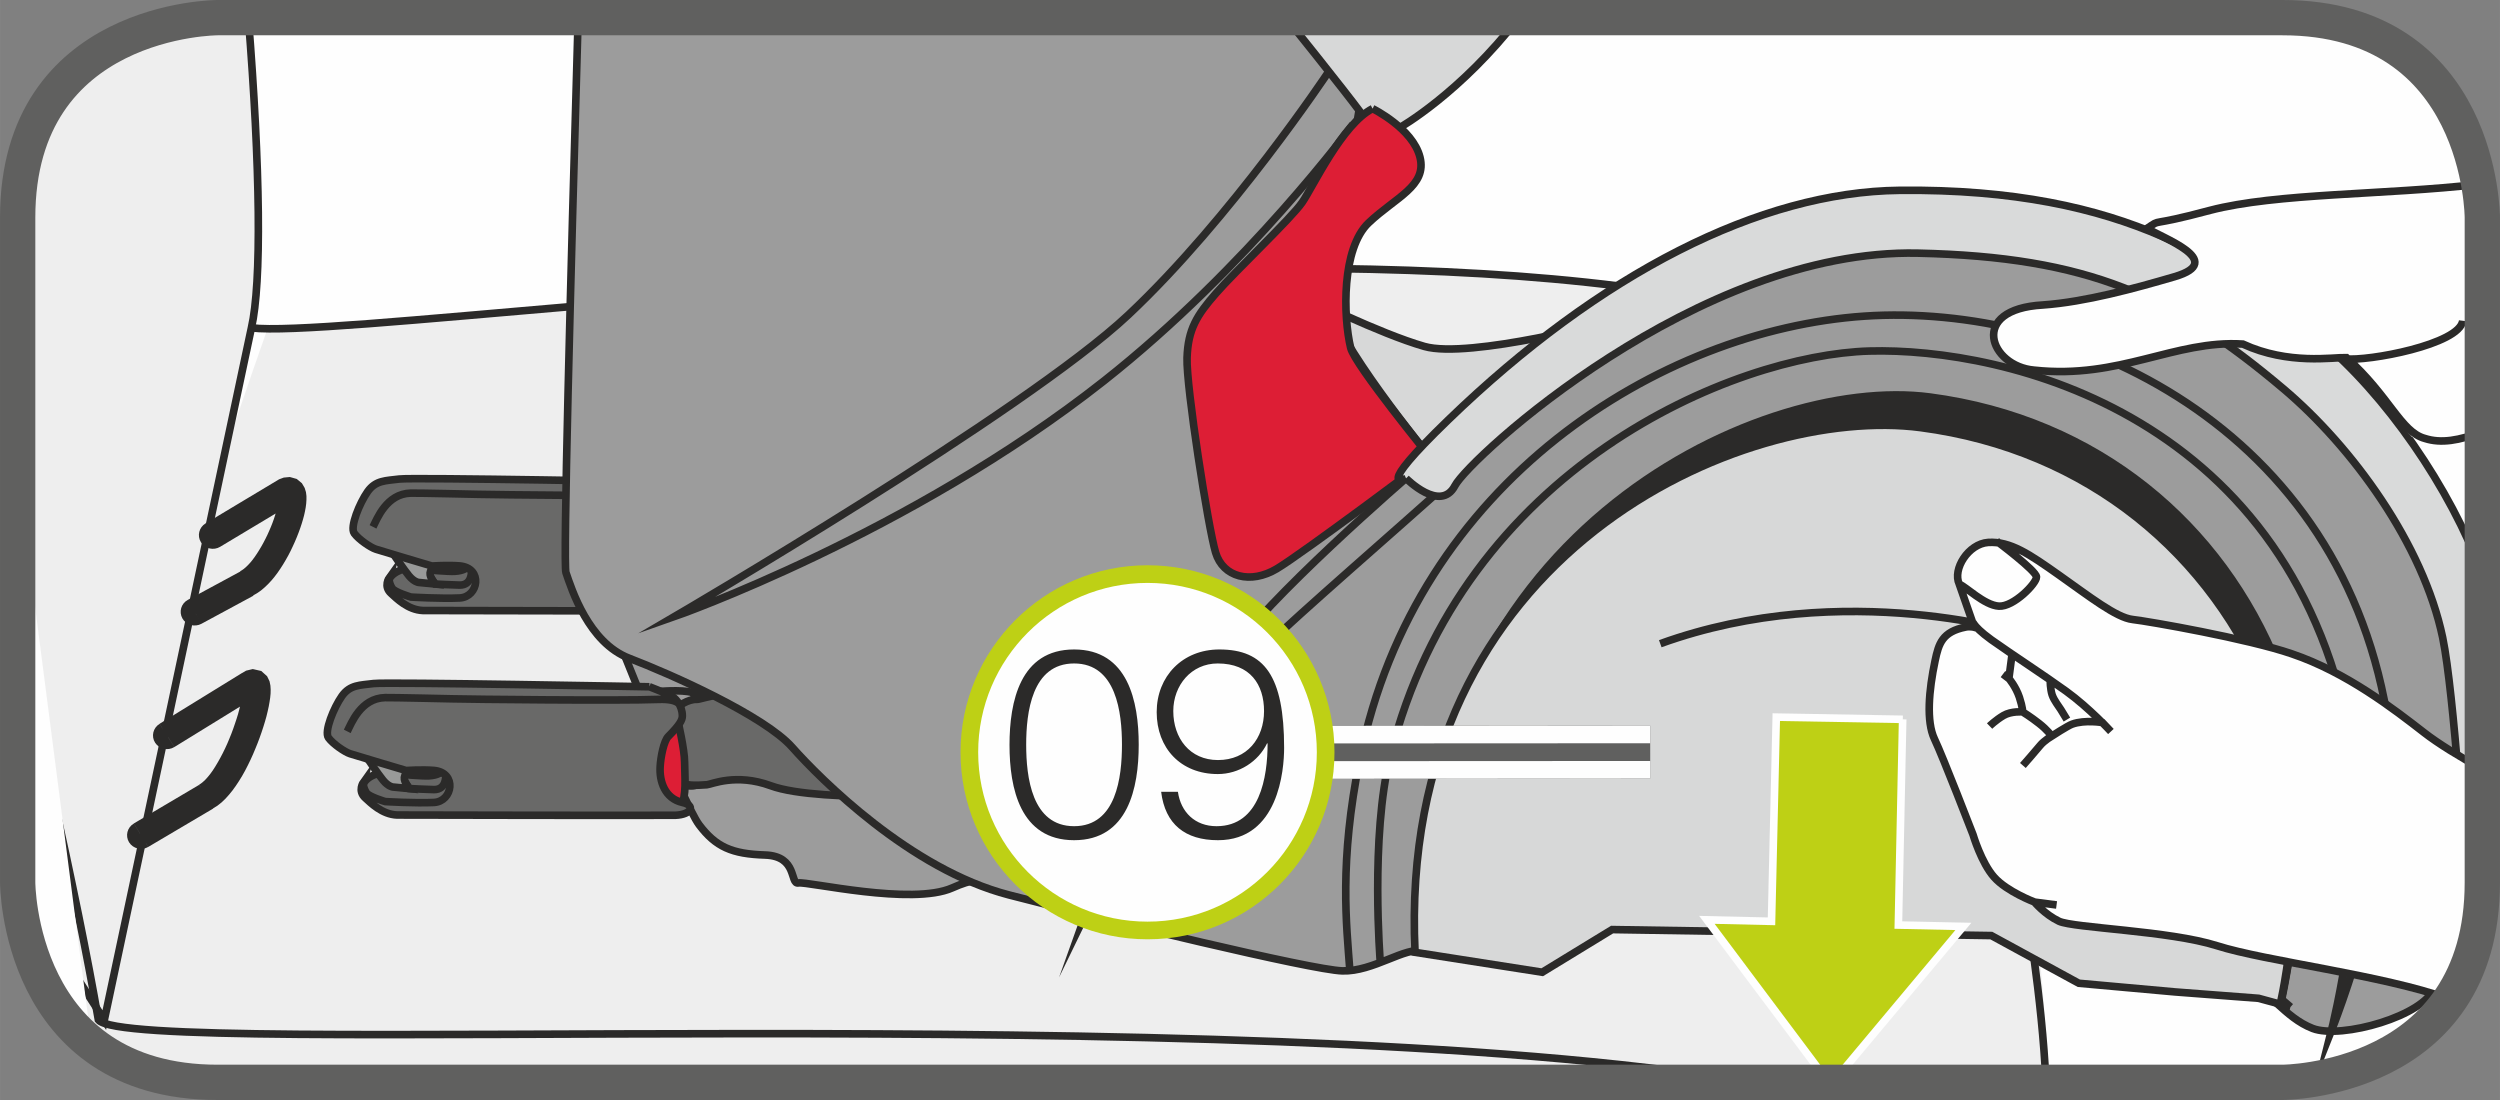 <?xml version="1.0" encoding="UTF-8"?>
<!DOCTYPE svg PUBLIC "-//W3C//DTD SVG 1.1//EN" "http://www.w3.org/Graphics/SVG/1.1/DTD/svg11.dtd">
<!-- Creator: CorelDRAW 2017 -->
<svg xmlns="http://www.w3.org/2000/svg" xml:space="preserve" width="25mm" height="11mm" version="1.1" style="shape-rendering:geometricPrecision; text-rendering:geometricPrecision; image-rendering:optimizeQuality; fill-rule:evenodd; clip-rule:evenodd"
viewBox="0 0 308.79 135.87"
 xmlns:xlink="http://www.w3.org/1999/xlink">
 <rect x="0" y="0" width="308.79" height="135.87" fill="#808080" stroke="none"/>
 <defs>
  <style type="text/css">
   <![CDATA[
    .str3 {stroke:#60605F;stroke-width:4.36;stroke-miterlimit:4}
    .str6 {stroke:#BED015;stroke-width:2.18;stroke-miterlimit:2.613}
    .str2 {stroke:#FEFEFE;stroke-width:0.94;stroke-miterlimit:22.926}
    .str0 {stroke:#2B2A29;stroke-width:0.94;stroke-miterlimit:22.926}
    .str1 {stroke:#2C2B2A;stroke-width:0.94;stroke-miterlimit:22.926}
    .str4 {stroke:#60605F;stroke-width:6.54;stroke-linejoin:bevel;stroke-miterlimit:4}
    .str5 {stroke:#FEFEFE;stroke-width:2.17;stroke-linejoin:bevel;stroke-miterlimit:4}
    .fil2 {fill:none;fill-rule:nonzero}
    .fil14 {fill:#FEFEFE}
    .fil1 {fill:#EEEEEE}
    .fil0 {fill:#FEFEFE;fill-rule:nonzero}
    .fil13 {fill:#D9DADA;fill-rule:nonzero}
    .fil4 {fill:#D7D8D8;fill-rule:nonzero}
    .fil5 {fill:#9C9C9C;fill-rule:nonzero}
    .fil11 {fill:#999A99;fill-rule:nonzero}
    .fil8 {fill:#696968;fill-rule:nonzero}
    .fil10 {fill:#676766;fill-rule:nonzero}
    .fil3 {fill:#2B2A29;fill-rule:nonzero}
    .fil16 {fill:#2B2A29;fill-rule:nonzero}
    .fil9 {fill:#DD1E35;fill-rule:nonzero}
    .fil15 {fill:#BED015;fill-rule:nonzero}
    .fil6 {fill:#9D9B9B;fill-rule:nonzero}
    .fil7 {fill:#727372;fill-rule:nonzero}
    .fil12 {fill:#676766;fill-rule:nonzero}
   ]]>
  </style>
 </defs>
 <g id="Слой_x0020_1">
  <path class="fil0" d="M26.88 2.18c0,0 -24.7,0 -24.7,24.7l0 82.11c0,0 0,24.7 24.7,24.7l255.03 0c0,0 24.7,0 24.7,-24.7l0 -82.11c0,0 0,-24.7 -24.7,-24.7l-255.03 0z"/>
  <path class="fil0" d="M2.18 65l8.15 63.07c3.64,3.26 8.92,5.62 16.55,5.62l255.03 0c0,0 24.7,0 24.7,-24.7l0 -82.11c0,0 0,-24.7 -24.7,-24.7l-255.03 0c0,0 -24.7,0 -24.7,24.7l0 38.11z"/>
  <path class="fil1" d="M9.53 121.88c14.6,-42.51 3.76,-25.13 23.52,-81.31 17.96,2.18 215.69,-28.79 215.07,22.06 -0.49,30.68 4.35,49.99 4.83,71.07l-226.06 0c-7.63,0 -12.91,-2.36 -16.55,-5.62l-0.8 -6.2z"/>
  <g>
   <path class="fil2 str0" d="M252.71 133.69c-1,-21.1 -7.09,-40.45 -6.6,-71.13 0.61,-50.85 -197.12,-19.88 -215.07,-22.06 -19.74,56.12 -7.35,38.89 -21.54,81.23"/>
  </g>
  <path class="fil1" d="M30.67 2.18c1.49,18.62 1.66,32.73 0.37,38.32l-19.75 88.39c-0.33,-0.26 -0.66,-0.54 -0.97,-0.81l-8.15 -63.08 0 -38.11c0,-24.7 24.7,-24.7 24.7,-24.7l3.79 0z"/>
  <g>
   <path class="fil2 str0" d="M30.67 2.18c1.49,18.62 1.66,32.73 0.38,38.32l-18.17 85.5 -3.53 -5.51"/>
  </g>
  <path class="fil1" d="M8.13 111.07c1.41,6.83 2.61,12.94 3.53,18.1 -0.47,-0.35 -0.91,-0.72 -1.34,-1.1l-2.2 -17zm13.04 22.13c2.87,0.2 6.34,0.36 10.33,0.49l-4.63 0c-2.07,0 -3.97,-0.18 -5.71,-0.49z"/>
  <g>
   <path class="fil2 str0" d="M216.42 133.69c-63.71,-10.67 -200.3,-2.8 -204.27,-7.71 -1.3,-7.59 -3.31,-17.4 -5.79,-28.57"/>
  </g>
  <g>
   <path class="fil3" d="M18.31 104.61c-0.82,0.48 -1.88,0.22 -2.37,-0.57 -0.49,-0.8 -0.23,-1.84 0.59,-2.32l1.78 2.9zm8.02 -4.74l-8.02 4.74 -1.78 -2.9 8.02 -4.74 0.06 -0.04 1.72 2.93zm-1.78 -2.9l0.04 -0.02 0.03 -0.01 -0.06 0.04zm7.25 -11.02l-1.83 -2.87 -0.13 0.09 0.55 -0.33 0.83 -0.2 1.05 0.24 0.72 0.65 0.3 0.62 0.11 0.54 0.03 0.49 -0.01 0.49 -0.05 0.51 -0.08 0.53 -0.1 0.56 -0.13 0.59 -0.15 0.62 -0.18 0.64 -0.2 0.65 -0.22 0.67 -0.24 0.68 -0.26 0.69 -0.28 0.69 -0.29 0.69 -0.31 0.68 -0.33 0.68 -0.34 0.66 -0.36 0.64 -0.38 0.62 -0.39 0.59 -0.41 0.57 -0.43 0.53 -0.45 0.5 -0.48 0.46 -0.52 0.41 -0.57 0.35 -1.66 -2.97 0.21 -0.13 0.25 -0.2 0.28 -0.26 0.3 -0.33 0.31 -0.38 0.31 -0.43 0.31 -0.48 0.31 -0.52 0.31 -0.55 0.3 -0.57 0.29 -0.59 0.28 -0.61 0.26 -0.62 0.25 -0.62 0.23 -0.62 0.21 -0.61 0.2 -0.6 0.18 -0.58 0.15 -0.56 0.13 -0.53 0.11 -0.49 0.08 -0.44 0.06 -0.39 0.03 -0.32 0.01 -0.24 -0.01 -0.12 0.01 0.05 0.13 0.26 0.49 0.43 0.76 0.18 0.46 -0.1 0.11 -0.06 -0.13 0.09zm0.13 -0.09l-0.06 0.04 -0.07 0.04 0.13 -0.09zm-12.22 3.54l10.26 -6.32 1.83 2.87 -10.26 6.32 -1.83 -2.87zm1.83 2.87c-0.81,0.5 -1.87,0.26 -2.38,-0.53 -0.51,-0.79 -0.26,-1.84 0.55,-2.33l1.83 2.87zm3.34 -15.22c-0.83,0.45 -1.89,0.16 -2.35,-0.66 -0.46,-0.82 -0.16,-1.85 0.68,-2.3l1.67 2.96zm6.42 -3.47l-6.42 3.47 -1.67 -2.96 6.42 -3.47 0.06 -0.03 1.61 2.99zm-1.67 -2.96l0.02 -0.01 0.04 -0.02 -0.06 0.03zm6.53 -8.46l-1.8 -2.89 0.12 -0.07 0.57 -0.21 0.75 -0.07 0.85 0.24 0.64 0.53 0.34 0.58 0.16 0.52 0.06 0.48 0 0.46 -0.03 0.46 -0.06 0.47 -0.09 0.49 -0.11 0.5 -0.14 0.52 -0.16 0.53 -0.18 0.54 -0.2 0.55 -0.22 0.56 -0.24 0.57 -0.26 0.57 -0.27 0.57 -0.29 0.56 -0.31 0.55 -0.32 0.54 -0.34 0.53 -0.35 0.51 -0.37 0.49 -0.39 0.47 -0.41 0.44 -0.43 0.41 -0.45 0.38 -0.49 0.34 -0.52 0.29 -1.55 -3.02 0.2 -0.11 0.23 -0.16 0.25 -0.21 0.27 -0.26 0.28 -0.3 0.28 -0.34 0.28 -0.38 0.28 -0.41 0.27 -0.43 0.27 -0.45 0.26 -0.47 0.25 -0.48 0.24 -0.49 0.22 -0.49 0.21 -0.49 0.19 -0.48 0.17 -0.47 0.15 -0.46 0.13 -0.43 0.11 -0.41 0.09 -0.38 0.06 -0.33 0.04 -0.29 0.02 -0.23 -0 -0.14 -0 -0.03 0.03 0.1 0.16 0.26 0.4 0.32 0.54 0.16 0.37 -0.03 0.13 -0.04 0.12 -0.07zm-1.8 -2.89l0.05 -0.03 0.07 -0.03 -0.12 0.07zm-8.97 5.38l8.97 -5.38 1.8 2.89 -8.97 5.38 -1.8 -2.89zm1.8 2.89c-0.81,0.49 -1.88,0.24 -2.37,-0.56 -0.5,-0.8 -0.24,-1.84 0.57,-2.33l1.8 2.89z"/>
  </g>
  <path class="fil4" d="M199.51 39.57c0,0 -18.06,4.81 -23.58,3.22 -5.52,-1.59 -14.9,-6.24 -14.9,-6.24l-0.76 22.26 30.51 4.74 8.72 -23.98z"/>
  <g>
   <path class="fil2 str0" d="M199.51 39.57c0,0 -18.06,4.81 -23.58,3.22 -5.52,-1.58 -14.9,-6.24 -14.9,-6.24l-0.76 22.26 30.52 4.74 8.72 -23.98"/>
  </g>
  <path class="fil5" d="M122.25 109.82c0,0 0.35,-2.37 -4.63,-0.15 -4.98,2.22 -17.91,-0.82 -19,-0.61 -1.09,0.21 -0.05,-3.32 -4.13,-3.45 -4.08,-0.13 -6.07,-0.99 -8.14,-3.74 -2.07,-2.75 -10.88,-25.16 -10.88,-25.16l33.8 7.9 12.98 25.21z"/>
  <g>
   <path class="fil2 str0" d="M122.25 109.82c0,0 0.35,-2.37 -4.63,-0.15 -4.98,2.22 -17.91,-0.82 -19,-0.61 -1.09,0.21 -0.05,-3.32 -4.13,-3.45 -4.08,-0.13 -6.07,-0.99 -8.14,-3.74 -2.07,-2.75 -10.89,-25.16 -10.89,-25.16l33.81 7.9 12.97 25.21"/>
  </g>
  <path class="fil6" d="M81.66 85.39c0,0 3.59,-0.28 4.22,0.34 0.61,0.58 1.03,1.21 0.88,3.11 -0.13,1.89 -0.13,5.97 -0.19,6.66 -0.07,0.69 0,1.56 -1.18,1.57 -1.17,0 -2.9,-0.2 -2.9,-0.2l-0.84 -11.48z"/>
  <g>
   <path class="fil2 str0" d="M81.66 85.39c0,0 3.59,-0.28 4.22,0.35 0.61,0.58 1.03,1.21 0.88,3.11 -0.13,1.9 -0.13,5.97 -0.19,6.66 -0.07,0.69 0,1.56 -1.18,1.57 -1.17,-0 -2.9,-0.2 -2.9,-0.2l-0.84 -11.48"/>
  </g>
  <polygon class="fil7" points="93.21,85.8 85.67,85.59 86.22,88.18 95.13,87.21 "/>
  <g>
   <polyline class="fil2 str0" points="93.21,85.8 85.67,85.59 86.22,88.18 95.13,87.21 93.21,85.8 "/>
  </g>
  <path class="fil8" d="M121.3 98.02c0,0 -19.97,1.31 -26.11,-0.97 -4.27,-1.57 -7.32,-0.17 -7.87,-0.12 -1.44,0.13 -2.83,0.06 -2.89,-0.26l-0.98 -9.05c0.21,-0.33 1.52,-1.29 2.64,-1.23 0.46,0.03 4.86,-1.66 9.68,-0.43 7.44,1.91 26.16,1.07 25.97,0.62l-0.44 11.44z"/>
  <g>
   <path class="fil2 str0" d="M121.3 98.02c0,0 -19.97,1.31 -26.11,-0.97 -4.27,-1.57 -7.32,-0.17 -7.87,-0.12 -1.44,0.13 -2.83,0.07 -2.9,-0.26l-0.98 -9.05c0.21,-0.34 1.53,-1.29 2.64,-1.23 0.46,0.03 4.86,-1.66 9.68,-0.43 7.44,1.91 26.16,1.07 25.97,0.61l-0.43 11.44"/>
  </g>
  <path class="fil9" d="M83.73 89.05c0,0 0.83,3.55 0.83,5.11 0.01,1.56 0.28,4.36 -0.48,5.37 -0.75,1.02 -3.24,-1.29 -3.24,-1.29l-0.14 -8.55 3.03 -0.63z"/>
  <g>
   <path class="fil2 str0" d="M83.73 89.05c0,0 0.83,3.55 0.83,5.11 0.01,1.56 0.28,4.36 -0.48,5.37 -0.75,1.02 -3.24,-1.29 -3.24,-1.29l-0.14 -8.56 3.03 -0.63"/>
  </g>
  <path class="fil10" d="M50.23 94.88c0,0 -3.04,0.43 -4.02,0.83 -0.97,0.4 -1.37,1.02 -1.45,1.42 -0.07,0.41 0.76,1.57 1.94,1.97 1.18,0.41 8.29,0.54 8.29,0.54l2 -2.33 -1.6 -2.58 -5.17 0.13z"/>
  <g>
   <path class="fil2 str0" d="M50.23 94.88c0,0 -3.04,0.43 -4.02,0.83 -0.97,0.4 -1.37,1.02 -1.45,1.43 -0.07,0.41 0.76,1.57 1.95,1.97 1.17,0.41 8.29,0.54 8.29,0.54l2 -2.33 -1.6 -2.58 -5.17 0.14m4.82 0.95c0,0 0.09,1.71 -1.44,1.7 -0.62,-0 -3.04,-0.13 -3.04,-0.13l-1.18 -1.77c0,0 2.82,0.25 3.6,0.2 1.17,-0.07 1.51,-0.48 1.51,-0.48"/>
  </g>
  <path class="fil11" d="M45.11 93.27c0,0 1.69,2.48 2.22,3.12 0.63,0.76 1.17,0.82 1.17,0.82l2.07 0.2c0,0 -0.69,-0.82 -0.63,-1.36 0.08,-0.54 0.84,-1.9 0.84,-1.9l-5.67 -0.89z"/>
  <g>
   <path class="fil2 str0" d="M45.11 93.27c0,0 1.68,2.49 2.22,3.12 0.63,0.76 1.17,0.82 1.17,0.82l2.07 0.2c0,0 -0.69,-0.81 -0.63,-1.36 0.09,-0.54 0.84,-1.9 0.84,-1.9l-5.67 -0.89"/>
  </g>
  <path class="fil8" d="M80.21 84.83c0,0 -32.4,-0.61 -34.07,-0.4 -1.67,0.23 -2.9,0.13 -3.9,1.55 -1,1.42 -2.22,4.38 -1.66,5.15 0.54,0.76 2,1.75 2.67,1.97 0.66,0.22 6.91,2.07 6.91,2.07 0,0 2.01,-0.13 3.45,-0.01 2.89,0.27 2.34,3.83 0.01,3.96 -2.35,0.11 -6.03,-0.11 -6.03,-0.11 0,0 -2.02,-0.59 -2.33,-1.08 -0.49,-0.78 -0.35,-1.32 -0.35,-1.32 0,0 -0.78,1.08 0.23,1.97 0.64,0.58 2.05,2.03 3.9,2.1 1,0.03 33.61,0.06 34.4,0.03 1.95,-0.08 2.53,-1.21 0.85,-1.58 -2.14,-0.48 -2.86,-2.58 -2.74,-4.44 0.06,-1.14 0.45,-3.17 1.01,-3.71 1.41,-1.42 1.73,-2.01 1.73,-2.53 -0.01,-1.31 -0.86,-2.31 -1.64,-2.62 -0.78,-0.34 -2.44,-0.99 -2.44,-0.99z"/>
  <g>
   <path class="fil2 str0" d="M80.21 84.83c0,0 -32.4,-0.61 -34.07,-0.4 -1.67,0.22 -2.9,0.13 -3.91,1.55 -1,1.42 -2.22,4.38 -1.66,5.15 0.55,0.76 2,1.75 2.67,1.97 0.66,0.22 6.91,2.07 6.91,2.07 0,0 2.01,-0.13 3.45,-0.01 2.89,0.27 2.33,3.83 0,3.96 -2.35,0.11 -6.02,-0.11 -6.02,-0.11 0,0 -2.02,-0.59 -2.33,-1.09 -0.49,-0.78 -0.35,-1.32 -0.35,-1.32 0,0 -0.78,1.08 0.23,1.97 0.64,0.58 2.05,2.03 3.91,2.1 1,0.02 33.61,0.06 34.4,0.03 1.94,-0.08 2.53,-1.21 0.84,-1.58 -2.14,-0.48 -2.86,-2.58 -2.74,-4.45 0.06,-1.14 0.45,-3.17 1.01,-3.71 1.41,-1.42 1.73,-2.02 1.73,-2.53 -0.01,-1.31 -0.86,-2.31 -1.64,-2.62 -0.78,-0.34 -2.44,-0.99 -2.44,-0.99m3.83 2.58c0,0 0.22,-1.12 -2.7,-1.01 -4.86,0.19 -23.57,-0.02 -25.38,-0.07 0,0 -7.49,-0.17 -8.39,-0.15 -3.01,0.07 -4.18,3.21 -4.67,4.17"/>
  </g>
  <path class="fil6" d="M84.84 60.13c0,0 3.59,-0.28 4.22,0.34 0.61,0.58 1.03,1.21 0.88,3.11 -0.13,1.9 -0.13,5.97 -0.19,6.66 -0.07,0.69 0,1.56 -1.18,1.57 -1.17,0 -2.9,-0.2 -2.9,-0.2l-0.84 -11.48z"/>
  <g>
   <path class="fil2 str0" d="M84.84 60.13c0,0 3.59,-0.28 4.22,0.35 0.61,0.58 1.03,1.21 0.88,3.11 -0.13,1.89 -0.13,5.97 -0.19,6.66 -0.07,0.69 0,1.56 -1.18,1.57 -1.17,-0 -2.9,-0.2 -2.9,-0.2l-0.84 -11.48"/>
  </g>
  <polygon class="fil7" points="96.38,60.53 88.85,60.32 89.39,62.92 98.31,61.94 "/>
  <g>
   <polyline class="fil2 str1" points="96.38,60.53 88.85,60.32 89.4,62.92 98.31,61.95 96.38,60.53 "/>
  </g>
  <path class="fil8" d="M124.47 72.76c0,0 -19.97,1.31 -26.11,-0.97 -4.27,-1.57 -7.32,-0.17 -7.87,-0.12 -1.44,0.13 -2.83,0.06 -2.89,-0.26l-0.98 -9.05c0.21,-0.33 1.53,-1.29 2.64,-1.23 0.46,0.03 4.86,-1.66 9.68,-0.43 7.44,1.91 26.16,1.07 25.97,0.62l-0.44 11.44z"/>
  <g>
   <path class="fil2 str0" d="M124.47 72.76c0,0 -19.97,1.31 -26.11,-0.97 -4.28,-1.57 -7.32,-0.17 -7.87,-0.12 -1.44,0.13 -2.83,0.07 -2.9,-0.26l-0.98 -9.05c0.21,-0.34 1.53,-1.29 2.64,-1.23 0.46,0.03 4.86,-1.66 9.67,-0.43 7.44,1.91 26.16,1.07 25.97,0.61l-0.43 11.44"/>
  </g>
  <path class="fil9" d="M86.91 63.79c0,0 0.83,3.55 0.83,5.11 0.01,1.56 0.28,4.36 -0.48,5.37 -0.75,1.02 -3.24,-1.29 -3.24,-1.29l-0.14 -8.55 3.03 -0.63z"/>
  <g>
   <path class="fil2 str0" d="M86.91 63.79c0,0 0.83,3.54 0.83,5.11 0.01,1.56 0.28,4.36 -0.48,5.37 -0.75,1.02 -3.24,-1.29 -3.24,-1.29l-0.14 -8.56 3.03 -0.63"/>
  </g>
  <path class="fil10" d="M53.41 69.62c0,0 -3.04,0.43 -4.02,0.83 -0.97,0.4 -1.37,1.02 -1.45,1.42 -0.07,0.41 0.76,1.57 1.95,1.97 1.17,0.41 8.29,0.54 8.29,0.54l2 -2.33 -1.6 -2.58 -5.17 0.13z"/>
  <g>
   <path class="fil2 str1" d="M53.41 69.62c0,0 -3.04,0.43 -4.02,0.83 -0.97,0.4 -1.37,1.02 -1.45,1.42 -0.07,0.41 0.76,1.57 1.95,1.97 1.17,0.41 8.29,0.54 8.29,0.54l2 -2.33 -1.6 -2.58 -5.17 0.14"/>
  </g>
  <g>
   <path class="fil2 str0" d="M58.23 70.57c0,0 0.09,1.71 -1.44,1.7 -0.62,-0 -3.04,-0.13 -3.04,-0.13l-1.18 -1.77c0,0 2.82,0.25 3.6,0.2 1.17,-0.07 1.51,-0.48 1.51,-0.48"/>
  </g>
  <path class="fil11" d="M48.29 68c0,0 1.69,2.48 2.22,3.12 0.63,0.76 1.17,0.82 1.17,0.82l2.07 0.2c0,0 -0.69,-0.82 -0.63,-1.36 0.08,-0.54 0.84,-1.9 0.84,-1.9l-5.67 -0.89z"/>
  <g>
   <path class="fil2 str0" d="M48.29 68c0,0 1.68,2.49 2.22,3.12 0.63,0.76 1.17,0.82 1.17,0.82l2.07 0.2c0,0 -0.69,-0.81 -0.63,-1.36 0.08,-0.54 0.84,-1.9 0.84,-1.9l-5.67 -0.89"/>
  </g>
  <path class="fil8" d="M83.39 59.56c0,0 -32.4,-0.61 -34.07,-0.4 -1.67,0.23 -2.9,0.13 -3.9,1.55 -1,1.42 -2.22,4.38 -1.66,5.15 0.55,0.76 2,1.75 2.68,1.97 0.66,0.22 6.91,2.07 6.91,2.07 0,0 2.01,-0.13 3.45,-0.01 2.89,0.27 2.34,3.83 0.01,3.96 -2.35,0.11 -6.03,-0.11 -6.03,-0.11 0,0 -2.02,-0.59 -2.33,-1.08 -0.5,-0.78 -0.35,-1.32 -0.35,-1.32 0,0 -0.78,1.08 0.23,1.97 0.64,0.58 2.05,2.03 3.9,2.1 1,0.03 33.61,0.06 34.4,0.03 1.95,-0.08 2.53,-1.21 0.85,-1.58 -2.14,-0.48 -2.86,-2.58 -2.74,-4.44 0.06,-1.14 0.45,-3.17 1.01,-3.71 1.41,-1.42 1.73,-2.01 1.73,-2.53 -0.01,-1.31 -0.86,-2.31 -1.64,-2.62 -0.78,-0.34 -2.44,-0.99 -2.44,-0.99z"/>
  <g>
   <path class="fil2 str0" d="M83.39 59.56c0,0 -32.4,-0.61 -34.07,-0.39 -1.67,0.22 -2.9,0.13 -3.91,1.55 -1,1.42 -2.22,4.38 -1.66,5.15 0.55,0.76 2,1.75 2.68,1.97 0.66,0.22 6.91,2.07 6.91,2.07 0,0 2.01,-0.13 3.45,-0.01 2.89,0.27 2.33,3.83 0,3.96 -2.35,0.11 -6.02,-0.11 -6.02,-0.11 0,0 -2.02,-0.59 -2.33,-1.09 -0.5,-0.78 -0.35,-1.32 -0.35,-1.32 0,0 -0.78,1.08 0.23,1.97 0.64,0.58 2.05,2.03 3.91,2.1 1,0.02 33.61,0.06 34.4,0.03 1.94,-0.08 2.53,-1.21 0.84,-1.58 -2.14,-0.48 -2.86,-2.58 -2.74,-4.45 0.06,-1.14 0.45,-3.17 1.01,-3.71 1.41,-1.42 1.73,-2.02 1.73,-2.53 -0.01,-1.31 -0.86,-2.31 -1.64,-2.62 -0.78,-0.34 -2.45,-0.99 -2.45,-0.99m3.83 2.58c0,0 0.22,-1.12 -2.7,-1.01 -4.86,0.19 -23.57,-0.02 -25.38,-0.07 0,0 -7.5,-0.17 -8.39,-0.15 -3.01,0.07 -4.18,3.21 -4.67,4.17"/>
  </g>
  <path class="fil5" d="M302.21 114.96c1.31,-3.8 3.34,-9.65 4.4,-16.48l0 -16.62c-0.56,-3.15 -1.51,-6.33 -2.94,-9.46 -25.26,-55 -78.91,-48.21 -91.02,-41.99 -16.16,8.31 -35.97,26.07 -35.97,26.07 0,0 -12.29,-15.01 -12.4,-19.3 -0.05,-1.78 2.51,-17.37 5.53,-35.01l-98.38 0c-0.97,33.53 -1.86,67.52 -1.51,68.54 0.7,2.04 2.78,8.66 7.83,10.58 5.05,1.93 16.66,7.09 20.11,10.98 3.45,3.89 14.6,15.09 26.78,18.25 12.18,3.16 37.33,9.26 41.17,9.38 3.84,0.12 7.79,-3.03 10.07,-2.45 2.29,0.58 13.56,0.44 15.63,-0.25 2.08,-0.69 5.56,-5.37 8.63,-5.27 3.07,0.1 43.55,-0.37 46.84,0.74 3.29,1.12 5.74,4.47 10.81,5.9 5.07,1.42 15.09,0.48 18.88,2.11 3.79,1.63 5.47,4.97 9.01,6.34 3.54,1.37 13.88,-1.57 15.02,-5.06 1.15,-3.49 0.84,-5.02 1.52,-7.01z"/>
  <g>
   <path class="fil2 str0" d="M302.21 114.96c1.31,-3.8 3.34,-9.66 4.4,-16.48m0 -16.62c-0.56,-3.15 -1.51,-6.32 -2.94,-9.45 -25.27,-55 -78.91,-48.21 -91.02,-41.98 -16.16,8.3 -35.98,26.07 -35.98,26.07 0,0 -12.29,-15.01 -12.4,-19.3 -0.05,-1.78 2.52,-17.37 5.53,-35.02m-98.39 0c-0.97,33.53 -1.86,67.52 -1.51,68.54 0.7,2.04 2.78,8.66 7.83,10.59 5.06,1.93 16.66,7.09 20.11,10.98 3.45,3.89 14.59,15.09 26.78,18.25 12.19,3.16 37.33,9.26 41.17,9.38 3.84,0.12 7.79,-3.03 10.07,-2.45 2.29,0.58 13.56,0.43 15.63,-0.26 2.07,-0.69 5.56,-5.37 8.63,-5.27 3.07,0.1 43.55,-0.37 46.84,0.74 3.29,1.11 5.74,4.47 10.81,5.89 5.07,1.42 15.09,0.48 18.88,2.12 3.79,1.63 5.46,4.96 9,6.34 3.54,1.37 13.88,-1.57 15.03,-5.06 1.14,-3.49 0.83,-5.02 1.52,-7.01m-131.71 3.92c0,0 -1.26,-15.52 1.23,-25.5 8.92,-35.75 42.51,-49.54 59.17,-50.02 16.66,-0.47 52.75,7.74 59.67,49.26 2.45,14.72 -2.61,34.76 -2.61,34.76 0,0 9.21,-23.02 7.15,-37.38 -5.4,-37.68 -39.67,-52.66 -64.83,-50.95 -25.16,1.72 -55.39,20.41 -62.31,54.72 -2.58,12.78 -1.64,20.47 -1.23,26.11m9.93 -63.39c0,0 -15.21,12.87 -22.77,21.7 -12.8,14.97 -19.81,34.73 -19.81,34.73 0,0 10.56,-21.75 22.32,-33.15 4.2,-4.07 15.45,-13.81 23.33,-20.86m-15.68 -49.97c0,0 -11.98,18.02 -24.69,29.96 -12.7,11.94 -56.08,37.27 -56.08,37.27 0,0 29.03,-10.16 53.06,-29.11 17.8,-14.04 30.76,-31.69 30.76,-31.69"/>
  </g>
  <path class="fil12" d="M213.71 98.41l22.89 0.73c1.99,0.07 3.67,-1.49 3.74,-3.45l0.47 -13.75c0.07,-1.96 -1.51,-3.62 -3.5,-3.68l-22.89 -0.73c-2,-0.07 -3.68,1.49 -3.75,3.45l-0.47 13.75c-0.07,1.96 1.51,3.62 3.5,3.68z"/>
  <g>
   <path class="fil2 str1" d="M213.7 98.41l22.89 0.73c1.99,0.06 3.68,-1.49 3.75,-3.45l0.47 -13.75c0.07,-1.96 -1.51,-3.62 -3.5,-3.68l-22.89 -0.73c-1.99,-0.06 -3.68,1.49 -3.75,3.45l-0.47 13.75c-0.07,1.96 1.51,3.62 3.5,3.68m1.87 -2.18l19.31 0.62c1.56,0.05 2.89,-1.17 2.94,-2.71l0.37 -10.8c0.05,-1.54 -1.18,-2.84 -2.75,-2.89l-19.31 -0.62c-1.56,-0.05 -2.89,1.17 -2.94,2.71l-0.37 10.81c-0.05,1.54 1.18,2.84 2.75,2.89m13.65 -1.15l-16.44 -0.53 0.42 -12.33 16.44 0.53 -0.42 12.33m-11.03 -0.35l5.26 0.17 0.42 -12.33 -5.26 -0.17 -0.42 12.33m14.48 -14.37l-0.56 16.4m49.53 27.56c0,0 5.9,-25.42 -0.37,-41.1 -7,-17.52 -22.28,-30.53 -43.02,-33.27 -21.64,-2.86 -64.71,17.9 -62.38,67.53"/>
  </g>
  <path class="fil4" d="M172.91 15.75c0,0 7.47,-4.22 14.71,-13.57l-28.78 0c5.33,6.63 10.06,12.62 9.95,12.8 -0.27,0.4 4.13,0.77 4.13,0.77z"/>
  <g>
   <path class="fil2 str0" d="M172.91 15.75c0,0 7.47,-4.22 14.7,-13.57m-28.78 0c5.33,6.64 10.06,12.62 9.95,12.8 -0.27,0.4 4.13,0.77 4.13,0.77"/>
  </g>
  <path class="fil9" d="M169.53 13.42c-3.74,1.9 -7.33,9.59 -8.68,11.57 -1.35,1.97 -8.23,8.46 -10.63,11.21 -2.4,2.74 -3.48,4.47 -3.6,8 -0.12,3.52 2.61,21 3.53,24.06 0.92,3.05 4.33,3.92 7.54,2 3.21,-1.91 18.98,-13.76 18.98,-13.76 0,0 -9.35,-11.45 -9.85,-13.53 -0.94,-3.91 -1.12,-12.28 2.22,-15.45 3.35,-3.17 7.24,-4.55 6.34,-8.11 -0.9,-3.56 -5.85,-5.99 -5.85,-5.99z"/>
  <g>
   <path class="fil2 str0" d="M169.53 13.42c-3.74,1.9 -7.33,9.6 -8.68,11.57 -1.35,1.97 -8.23,8.46 -10.63,11.21 -2.4,2.74 -3.48,4.47 -3.6,8 -0.12,3.52 2.61,21.01 3.53,24.06 0.92,3.05 4.32,3.92 7.54,2 3.21,-1.91 18.99,-13.76 18.99,-13.76 0,0 -9.35,-11.44 -9.85,-13.53 -0.94,-3.91 -1.12,-12.28 2.22,-15.45 3.35,-3.17 7.24,-4.55 6.34,-8.11 -0.9,-3.56 -5.85,-5.99 -5.85,-5.99"/>
  </g>
  <path class="fil13" d="M173.67 59.09c0,0 4.26,4.3 6.04,0.9 1.78,-3.4 30,-29.33 57.2,-28.72 21.01,0.48 31.55,5.29 45.13,16.75 8.48,7.16 17.25,19.18 19.67,30.73 1.44,6.85 2.8,29.15 2.87,28.91 0.02,-0.09 0.97,-0.08 2.05,-1.31l0 -35.37c-3.98,-10.78 -11.96,-22.28 -20.18,-29.09 -10.92,-9.04 -23.49,-18.69 -51.81,-18.38 -17.19,0.18 -36.97,10.21 -55.74,28.35 -9.53,9.21 -5.21,7.24 -5.21,7.24z"/>
  <g>
   <path class="fil2 str0" d="M173.67 59.09c0,0 4.26,4.3 6.04,0.9 1.78,-3.4 30,-29.33 57.2,-28.72 21.01,0.47 31.55,5.28 45.13,16.75 8.48,7.16 17.25,19.18 19.67,30.73 1.43,6.85 2.8,29.15 2.86,28.91 0.02,-0.09 0.97,-0.08 2.05,-1.31m0 -35.36c-3.98,-10.78 -11.96,-22.29 -20.18,-29.09 -10.92,-9.04 -23.49,-18.69 -51.81,-18.39 -17.2,0.18 -36.97,10.21 -55.74,28.35 -9.53,9.21 -5.21,7.24 -5.21,7.24"/>
  </g>
  <path class="fil7" d="M285.8 92.21c0,0 -0.94,-1.02 -4.69,-1.65 -3.75,-0.63 -11.11,1.36 -11.95,1.12 -0.84,-0.25 -0.96,7.74 -0.96,7.74l15.97 -1.48 1.63 -5.72z"/>
  <g>
   <path class="fil2 str1" d="M285.8 92.21c0,0 -0.94,-1.02 -4.69,-1.65 -3.75,-0.63 -11.11,1.36 -11.95,1.12 -0.84,-0.25 -0.96,7.74 -0.96,7.74l15.97 -1.48 1.63 -5.73"/>
  </g>
  <path class="fil7" d="M229.64 82.74c1.4,0.39 3.66,-1.81 16.39,1.25 12.73,3.06 22.91,9.45 32.93,9.14 4.88,-0.15 6.83,-0.91 6.83,-0.91l-0.36 10.6c0,0 -0.43,1.39 -5.55,0.96 -12.29,-1.02 -27.07,-7.94 -35.1,-9.47 -6.59,-1.25 -15.53,0.01 -15.53,0.01l0.4 -11.58z"/>
  <g>
   <path class="fil2 str1" d="M229.64 82.74c1.4,0.39 3.66,-1.81 16.39,1.25 12.73,3.06 22.91,9.45 32.93,9.14 4.88,-0.15 6.83,-0.92 6.83,-0.92l-0.36 10.6c0,0 -0.43,1.38 -5.55,0.96 -12.29,-1.03 -27.07,-7.94 -35.1,-9.46 -6.59,-1.25 -15.53,0.01 -15.53,0.01l0.4 -11.58"/>
  </g>
  <path class="fil7" d="M229.64 82.74c1.4,0.39 3.66,-1.81 16.39,1.25 8.86,2.13 16.49,5.87 23.69,7.84 1.86,1.24 4.57,3.07 5.76,3.94 2.46,1.81 3.76,3.26 3.76,3.26 0,0 -2.68,-0.08 -3.88,0.65 -0.92,0.55 -2.52,1.79 -3.55,2.74 -10.19,-2.38 -20.7,-6.93 -27.03,-8.12 -6.59,-1.25 -15.53,0.01 -15.53,0.01l0.4 -11.58z"/>
  <g>
   <path class="fil2 str1" d="M229.64 82.74c1.4,0.39 3.66,-1.81 16.39,1.25 8.87,2.13 16.49,5.87 23.69,7.85m2.09 10.59c-10.19,-2.38 -20.7,-6.92 -27.03,-8.12 -6.59,-1.25 -15.53,0.01 -15.53,0.01l0.4 -11.58"/>
  </g>
  <path class="fil14" d="M306.18 22.76c-11.63,1.34 -24.96,1.07 -33.2,3.21 -8,2.16 -5.82,0.64 -7.77,1.92 1.61,1.13 10.01,4.33 3.39,6.28 -4.96,1.45 -11.04,3.12 -16.24,3.49 -9.31,0.51 -6.54,7.59 -1.1,8.05 10.61,1.15 17.35,-3.75 25.79,-3.22 5.66,2.61 11.97,1.75 13.6,1.8 5.3,4.74 4.89,7.17 7.26,9.67 2.18,0.71 5.03,0.22 8.7,-1.08l0 -26c0,0 0,-1.66 -0.43,-4.12z"/>
  <g>
   <path class="fil2 str0" d="M289.69 44.32c2.72,0.34 14.12,-1.76 14.5,-4.7m1.99 -16.86c-11.63,1.34 -24.97,1.07 -33.2,3.22 -8,2.15 -5.82,0.92 -7.77,2.22 1.6,1.11 10.01,4.03 3.38,5.98 -4.96,1.45 -11.04,3.12 -16.24,3.49 -9.31,0.51 -6.55,7.59 -1.1,8.05 10.61,1.15 17.34,-3.75 25.78,-3.22 5.66,2.61 11.17,1.61 12.8,1.67 5.3,4.74 6.72,9.2 9.69,9.99 1.99,0.64 4.22,0.26 7.08,-0.82"/>
  </g>
  <path class="fil3" d="M281.77 123.41c0,0 5.9,-25.42 -0.37,-41.1 -7,-17.53 -22.28,-30.53 -43.02,-33.27 -21.64,-2.86 -64.72,17.9 -62.38,67.53l15.63 -0.25 8.63 -5.27 46.84 0.74 10.81 5.89 11.87 1.07 11.99 4.67z"/>
  <g>
   <path class="fil2 str0" d="M281.77 123.41c0,0 5.9,-25.42 -0.37,-41.1 -7,-17.52 -22.28,-30.53 -43.02,-33.27 -21.64,-2.86 -64.72,17.9 -62.38,67.53l15.63 -0.26 8.63 -5.27 46.84 0.74 10.81 5.89 11.88 1.07 11.99 4.67"/>
  </g>
  <path class="fil4" d="M282.91 124.38l-3.93 -1.07 -10.34 -0.78 -11.87 -1.07 -10.81 -5.89 -46.84 -0.74 -8.63 5.27 -15.71 -2.46c-2.34,-49.63 40.81,-67.67 62.46,-64.81 20.74,2.74 36.01,15.75 43.02,33.27 6.27,15.69 1.52,37.31 1.52,37.31l1.14 0.98z"/>
  <g>
   <path class="fil2 str0" d="M282.91 124.38l-3.93 -1.07 -10.34 -0.79 -11.87 -1.07 -10.81 -5.89 -46.84 -0.74 -8.63 5.27 -15.71 -2.46c-2.33,-49.63 40.82,-67.67 62.46,-64.81 20.74,2.74 36.02,15.75 43.02,33.27 6.27,15.69 1.52,37.31 1.52,37.31l1.14 0.98m-32.6 -45.96c0,0 -22.39,-7.18 -45.25,1.09"/>
  </g>
  <path class="fil0" d="M302.63 123.44l-0.26 -0.1c-7.86,-2.87 -22.63,-4.63 -28.52,-6.53 -5.9,-1.87 -17.74,-2.19 -19.53,-3.03 -1.78,-0.85 -3.04,-2.38 -3.04,-2.38 0,0 -3.38,-1.27 -4.96,-3.05 -1.59,-1.77 -2.62,-5.27 -2.62,-5.27 0,0 -3.74,-9.69 -4.77,-11.83 -1.01,-2.15 -0.7,-5.96 0.1,-9.67 0.44,-2.08 1.27,-4.28 3.78,-4.13 0.55,0.03 1.06,0.03 1.06,0.03l-1.86 -5.32c-0.85,-1.85 1.13,-4.99 3.57,-5.15 2.75,-0.17 5.1,1.45 8.78,4.04 3.69,2.6 7.05,5.25 9.07,5.47 2.02,0.23 14.24,2.37 19.66,4.24 6.76,2.29 12.62,6.84 16.34,9.73 1.69,1.32 4.41,2.99 7.19,4.51l0 14c0,6.28 -1.6,10.96 -3.98,14.46z"/>
  <g>
   <path class="fil2 str0" d="M302.63 123.45l-0.26 -0.1c-7.86,-2.87 -22.63,-4.64 -28.52,-6.53 -5.9,-1.87 -17.74,-2.19 -19.53,-3.03 -1.78,-0.85 -3.04,-2.38 -3.04,-2.38 0,0 -3.37,-1.27 -4.96,-3.05 -1.59,-1.77 -2.62,-5.27 -2.62,-5.27 0,0 -3.74,-9.68 -4.77,-11.83 -1.01,-2.15 -0.7,-5.95 0.09,-9.67 0.44,-2.08 0.87,-3.56 3.78,-4.14 0.54,-0.11 1.06,0.03 1.06,0.03l-1.86 -5.33c-0.86,-1.85 1.13,-4.98 3.57,-5.15 2.75,-0.17 5.1,1.45 8.78,4.05 3.69,2.6 7.05,5.25 9.07,5.47 2.02,0.23 14.24,2.37 19.66,4.24 6.76,2.29 12.62,6.84 16.34,9.73 1.69,1.32 4.41,3 7.19,4.51m-55.34 16.42l2.75 0.36m-10.38 -35.22c0,0 -0.32,0.54 2.32,2.46 2.66,1.89 6.4,4.3 9.25,6.36 2.86,2.07 5.52,4.97 5.52,4.97l-1.04 -1.1c0,0 -2.16,-0.37 -3.73,0.19 -0.55,0.19 -2.53,1.48 -2.53,1.48 0,0 -0.55,-0.77 -1.57,-1.56 -1.03,-0.81 -2.03,-1.43 -2.03,-1.43 0,0 0.03,-0.47 -0.4,-1.8 -0.44,-1.32 -1.3,-2.33 -1.3,-2.33l0.39 -2.98m1.32 7.11c0,0 -1.42,-0.12 -2.38,0.45 -0.96,0.57 -1.71,1.3 -1.71,1.3m7.69 1.23c0,0 -0.96,0.57 -1.45,1.17 -0.49,0.61 -2.13,2.47 -2.13,2.47m-1.74 -10.74c0,0 -0.1,-0.08 -0.72,-0.55m7.9 5.62l-0.75 -1.23c-0.23,-0.38 -0.84,-1.12 -1.08,-1.83 -0.23,-0.71 -0.24,-1.77 -0.24,-1.77m-11.22 -11.88c0.75,0.24 3.08,2.6 4.89,2.7 1.8,0.11 4.66,-2.81 4.64,-3.61 -0.02,-0.76 -4.92,-4.42 -4.92,-4.42"/>
  </g>
  <polygon class="fil15" points="235.01,88.85 234.48,114.26 242.5,114.43 226.38,133.69 225.85,133.69 210.81,113.62 218.79,113.8 219.39,88.58 "/>
  <g>
   <path class="fil2 str2" d="M235.01 88.85l-0.53 25.41 8.03 0.17 -16.12 19.26m-0.53 0l-15.03 -20.07 7.98 0.18 0.59 -25.22 15.63 0.27"/>
  </g>
  <g>
   <polygon class="fil0" points="9.47,128.18 1.32,65.1 3.03,64.88 11.18,127.96 "/>
  </g>
  <path class="fil2 str3" d="M26.88 2.18c0,0 -24.7,0 -24.7,24.7l0 82.11c0,0 0,24.7 24.7,24.7l255.03 0c0,0 24.7,0 24.7,-24.7l0 -82.11c0,0 0,-24.7 -24.7,-24.7l-255.03 0z"/>
  <line class="fil2 str4" x1="203.83" y1="92.9" x2="129.72" y2= "92.94" />
  <line class="fil2 str5" x1="203.83" y1="95.08" x2="129.72" y2= "95.12" />
  <line class="fil2 str5" x1="203.82" y1="90.72" x2="129.71" y2= "90.76" />
  <path class="fil0" d="M163.74 92.92c0,12.15 -9.84,22.01 -22,22.01 -12.15,0 -22.01,-9.86 -22.01,-22.01 0,-12.14 9.86,-22.01 22.01,-22.01 12.16,0 22,9.87 22,22.01z"/>
  <path class="fil2 str6" d="M163.74 92.92c0,12.15 -9.84,22.01 -22,22.01 -12.15,0 -22.01,-9.86 -22.01,-22.01 0,-12.14 9.86,-22.01 22.01,-22.01 12.16,0 22,9.87 22,22.01z"/>
  <path class="fil16" d="M132.67 103.78c6.66,0 7.98,-6.44 7.98,-11.8 0,-5.33 -1.32,-11.76 -7.98,-11.76 -6.67,0 -7.98,6.44 -7.98,11.8 0,5.33 1.31,11.76 7.98,11.76zm0 -1.73c-5.23,0 -5.92,-6.08 -5.92,-10.07 0,-3.95 0.69,-10.03 5.92,-10.03 5.22,0 5.91,6.09 5.91,10.03 0,3.99 -0.69,10.07 -5.91,10.07zm10.75 -4.25c0.49,4.02 2.97,5.98 7.02,5.98 7.49,0 8.17,-8.69 8.17,-11.4 0,-8.92 -2.45,-12.16 -8,-12.16 -4.54,0 -7.74,3.31 -7.74,7.74 0,4.45 2.97,7.65 7.55,7.65 2.61,0 5,-1.54 6.08,-3.79l0.07 0c0,4.15 -0.94,10.23 -6.31,10.23 -2.65,0 -4.41,-1.73 -4.77,-4.25l-2.06 0zm7.02 -3.92c-3.49,0 -5.52,-2.71 -5.52,-6.05 0,-3.17 2.22,-5.88 5.49,-5.88 4.02,0 5.72,2.62 5.72,5.88 0,3.37 -2.09,6.05 -5.69,6.05z"/>
 </g>
</svg>
